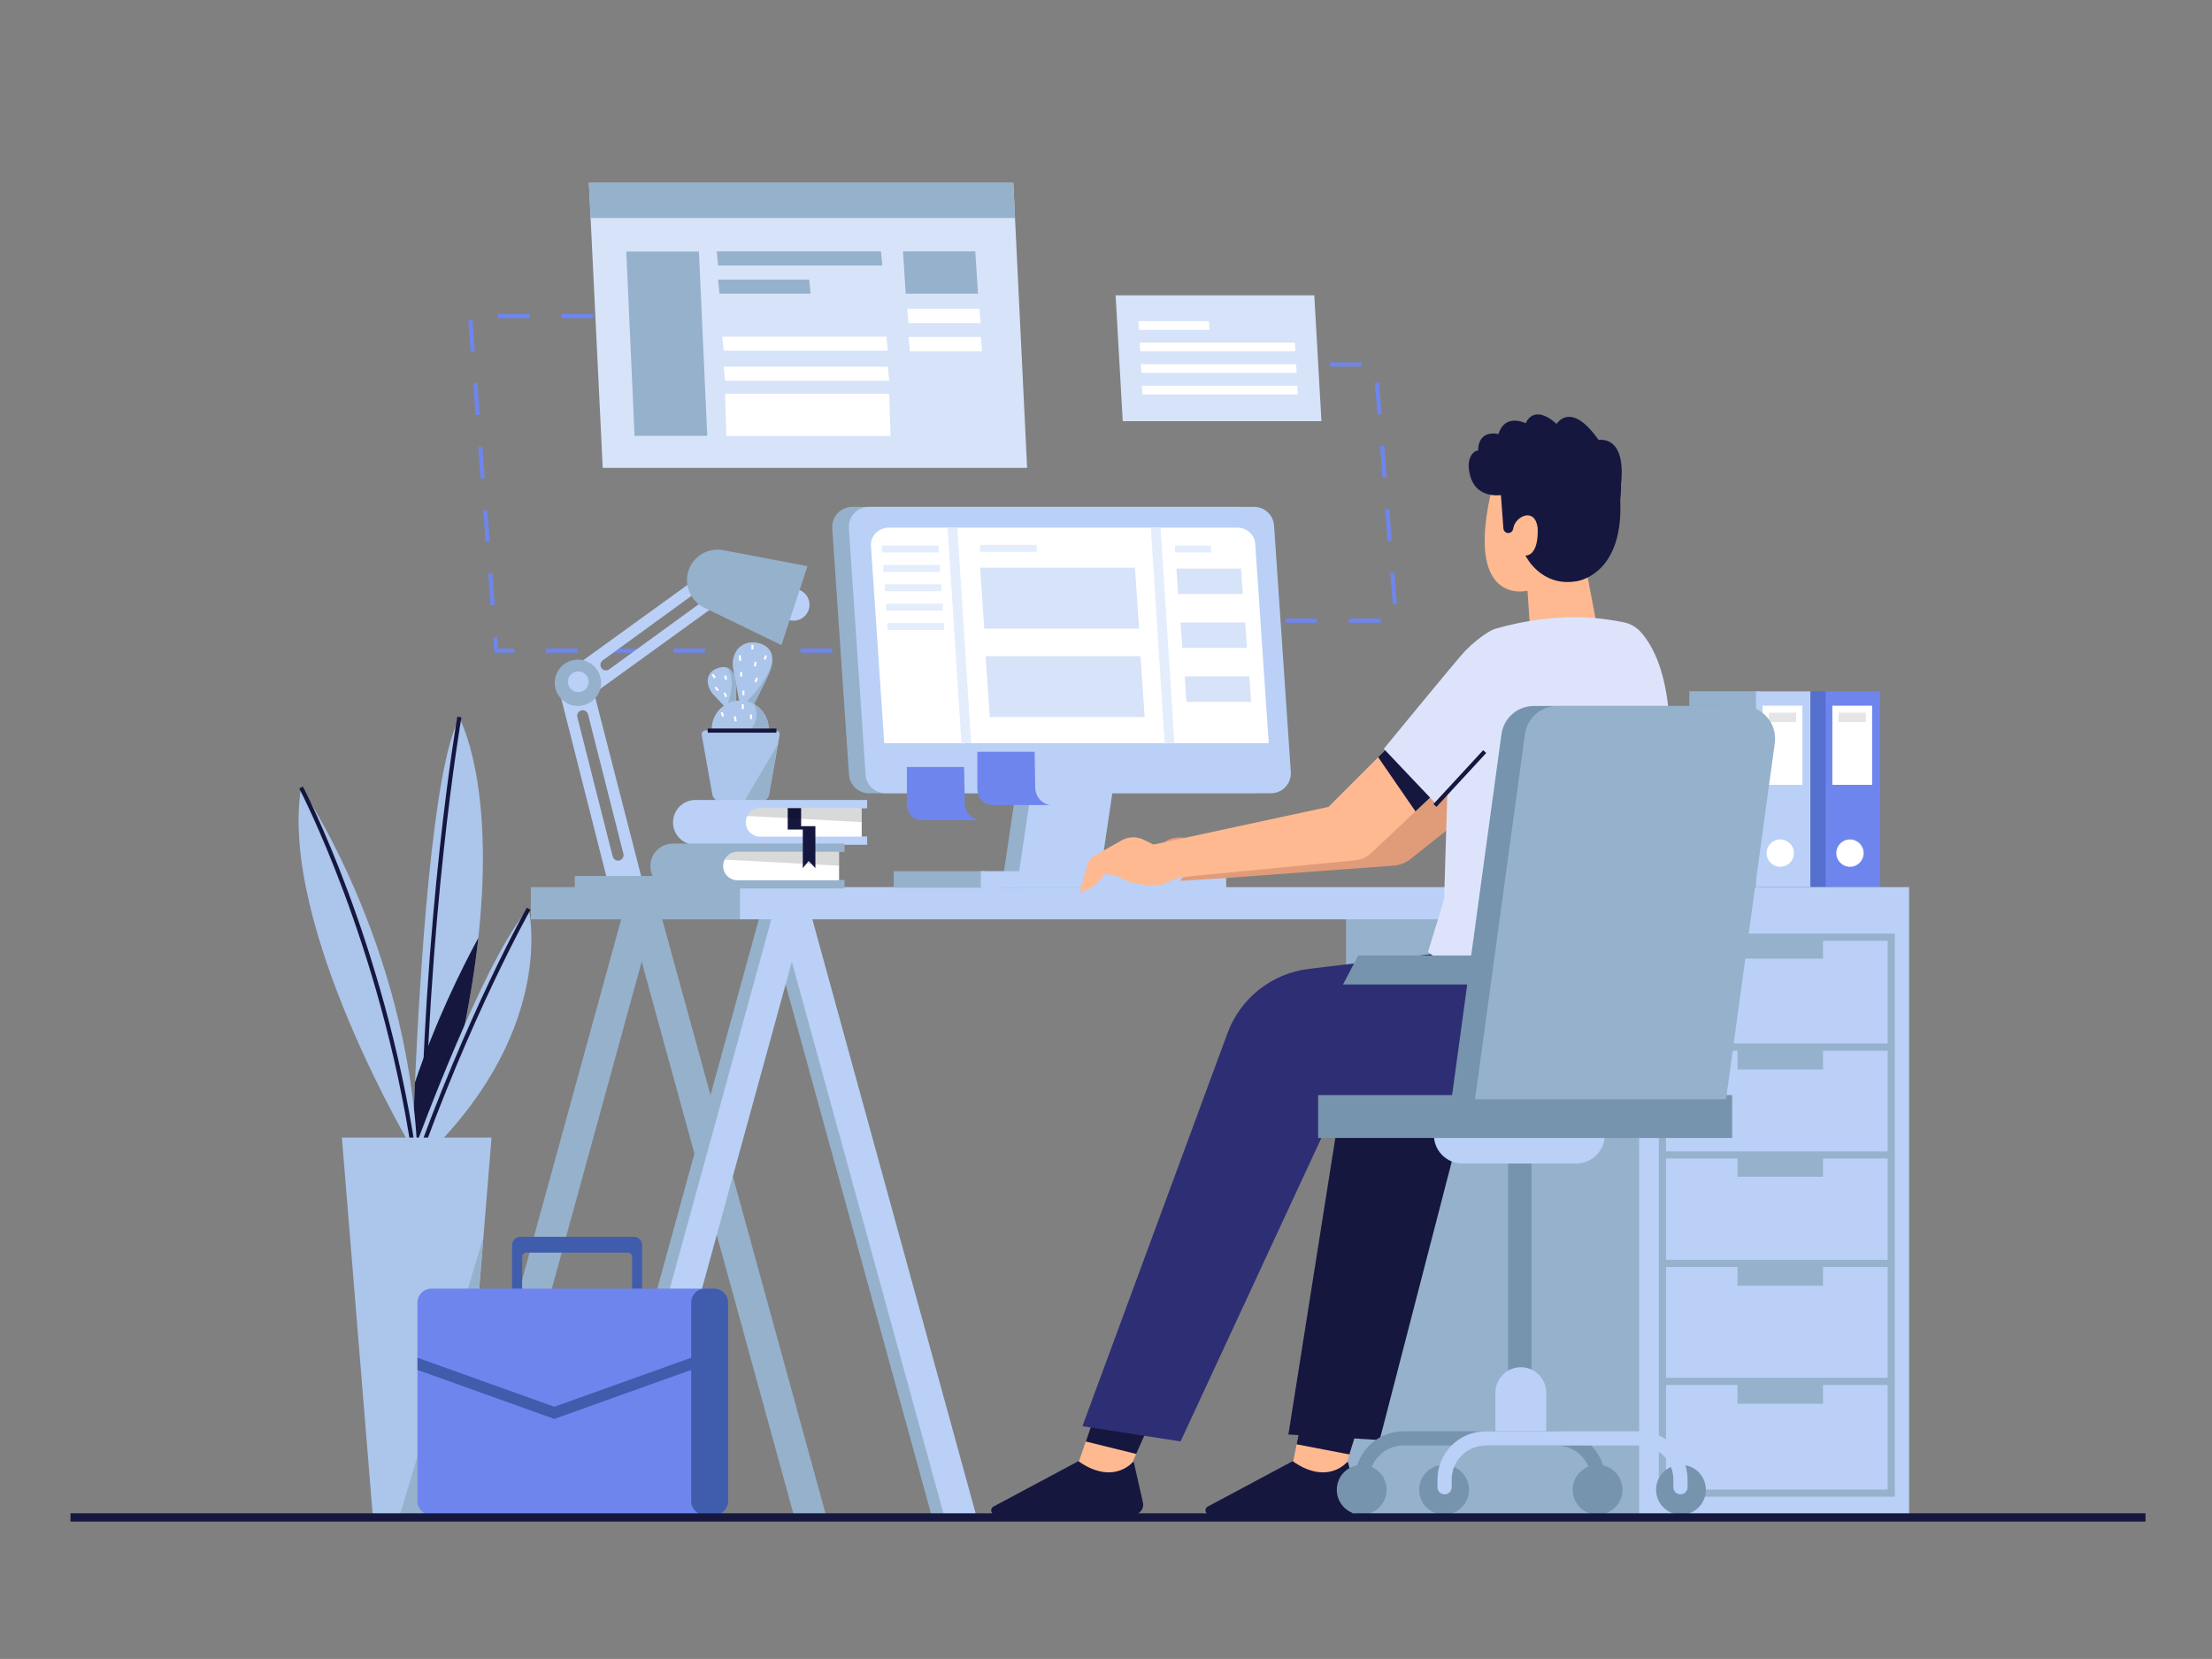 <?xml version="1.0" encoding="UTF-8" standalone="no"?><!DOCTYPE svg PUBLIC "-//W3C//DTD SVG 1.1//EN" "http://www.w3.org/Graphics/SVG/1.1/DTD/svg11.dtd"><svg width="100%" height="100%" viewBox="0 0 6667 5000" version="1.1" xmlns="http://www.w3.org/2000/svg" xmlns:xlink="http://www.w3.org/1999/xlink" xml:space="preserve" xmlns:serif="http://www.serif.com/" style="fill-rule:evenodd;clip-rule:evenodd;stroke-linejoin:round;stroke-miterlimit:2;"><rect x="0" y="0" width="6667" height="5000" fill="#808080" stroke="none"/><g id="Illustration"><path d="M1596.82,959.004l-95.834,0l0,-12.5l95.834,0l-0,12.5Zm191.666,0l-95.833,0l0,-12.5l95.833,0l0,12.5Zm-369.733,101.179l-7.5,-95.537l12.463,-0.979l7.5,95.537l-12.463,0.979Zm15.004,191.08l-7.504,-95.538l12.463,-0.979l7.504,95.537l-12.463,0.98Zm15,191.079l-7.5,-95.542l12.463,-0.975l7.5,95.537l-12.463,0.98Zm15,191.079l-7.5,-95.542l12.463,-0.975l7.5,95.538l-12.463,0.979Zm15.005,191.075l-7.501,-95.538l12.463,-0.975l7.5,95.538l-12.463,0.975Zm71.159,142.842l-59.942,-0l-3.717,-47.301l12.463,-0.975l2.808,35.775l48.388,0l-0,12.5Zm191.666,0l-95.833,0l0,-12.5l95.833,0l0,12.5Zm191.667,0l-95.833,0l-0,-12.5l95.833,0l0,12.5Zm191.667,0l-95.833,0l-0,-12.5l95.833,0l-0,12.5Zm191.667,0l-95.834,0l0,-12.5l95.834,0l-0,12.5Zm191.666,0l-95.833,0l-0,-12.5l95.833,0l0,12.5Z" style="fill:#6f85ee;fill-rule:nonzero;"/><path d="M4104.47,1104.84l-95.834,-0l0,-12.5l95.834,-0l-0,12.5Zm47.191,144.141l-7.729,-95.516l12.459,-1.013l7.733,95.521l-12.463,1.008Zm15.463,191.042l-7.729,-95.517l12.458,-1.012l7.733,95.521l-12.462,1.008Zm15.467,191.046l-7.73,-95.521l12.459,-1.009l7.733,95.517l-12.462,1.013Zm15.462,191.041l-7.729,-95.52l12.458,-1.009l7.729,95.517l-12.458,1.012Zm-228.037,54.838l-95.834,-0l0,-12.5l95.834,-0l-0,12.5Zm191.666,-0l-95.833,-0l-0,-12.5l95.833,-0l0,12.5Z" style="fill:#6f85ee;fill-rule:nonzero;"/><rect x="5301.68" y="2083.5" width="214.3" height="589.942" style="fill:#556fce;"/><rect x="5502.5" y="2083.65" width="164.096" height="589.942" style="fill:#6f85ee;"/><rect x="5522.73" y="2126.94" width="119.883" height="238.563" style="fill:#fff;"/><rect x="5541.32" y="2147.92" width="82.421" height="28.471" style="fill:#e5e5e5;"/><path d="M5617.05,2571.32c0,22.758 -18.45,41.212 -41.212,41.212c-22.759,0 -41.209,-18.454 -41.209,-41.212c0,-22.763 18.45,-41.213 41.209,-41.213c22.762,0 41.212,18.45 41.212,41.213" style="fill:#fff;fill-rule:nonzero;"/><rect x="5091.59" y="2083.5" width="214.296" height="589.942" style="fill:#96b1cc;"/><rect x="5292.4" y="2083.65" width="164.096" height="589.942" style="fill:#bad0f7;"/><rect x="5312.63" y="2126.94" width="119.883" height="238.563" style="fill:#fff;"/><rect x="5331.23" y="2147.92" width="82.421" height="28.471" style="fill:#e5e5e5;"/><path d="M5406.95,2571.32c-0,22.758 -18.45,41.212 -41.213,41.212c-22.758,0 -41.208,-18.454 -41.208,-41.212c-0,-22.763 18.45,-41.213 41.208,-41.213c22.763,0 41.213,18.45 41.213,41.213" style="fill:#fff;fill-rule:nonzero;"/><path d="M3095.76,1410.17l-1279.17,0l-36.5,-753l-5.166,-106.125l1279.17,0l5.167,106.125l36.5,753Z" style="fill:#d6e3f8;fill-rule:nonzero;"/><path d="M3059.26,657.172l-1279.17,-0l-5.166,-106.125l1279.17,-0l5.167,106.125Z" style="fill:#96b1cc;fill-rule:nonzero;"/><path d="M1887.62,758.295l218.967,-0l25,555.237l-218.967,0l-25,-555.237Z" style="fill:#96b1cc;fill-rule:nonzero;"/><path d="M2160.26,757.737l4.166,42.45l494.909,0l-4.167,-42.45l-494.908,0Z" style="fill:#96b1cc;fill-rule:nonzero;"/><path d="M2176.92,1014.69l4.166,42.45l494.908,0l-4.166,-42.45l-494.909,0Z" style="fill:#fff;fill-rule:nonzero;"/><path d="M2181.09,1105.18l4.167,42.45l494.908,-0l-4.166,-42.45l-494.909,-0Z" style="fill:#fff;fill-rule:nonzero;"/><path d="M2185.26,1186.73l4.167,127.358l494.908,0l-4.167,-127.358l-494.908,-0Z" style="fill:#fff;fill-rule:nonzero;"/><path d="M2164.42,842.641l4.167,42.454l274.525,0l-4.167,-42.454l-274.525,0Z" style="fill:#96b1cc;fill-rule:nonzero;"/><path d="M2721.59,757.737l8.333,127.358l217.85,0l-8.333,-127.358l-217.85,0Z" style="fill:#96b1cc;fill-rule:nonzero;"/><path d="M2734.09,930.597l4.167,43.571l217.85,-0l-4.167,-43.571l-217.85,0Z" style="fill:#fff;fill-rule:nonzero;"/><path d="M2738.26,1015.5l4.166,43.571l217.85,-0l-4.166,-43.571l-217.85,-0Z" style="fill:#fff;fill-rule:nonzero;"/><path d="M3362.42,890.255l21.541,379.166l598.913,0l-21.546,-379.166l-598.909,-0Z" style="fill:#d6e3f8;fill-rule:nonzero;"/><path d="M3431.44,967.957l1.754,26.291l212.075,0l-1.754,-26.291l-212.075,-0Z" style="fill:#fff;fill-rule:nonzero;"/><path d="M3434.95,1032.81l1.754,26.292l467.966,-0l-1.75,-26.292l-467.97,0Z" style="fill:#fff;fill-rule:nonzero;"/><path d="M3438.45,1097.66l1.754,26.292l467.967,-0l-1.75,-26.292l-467.971,0Z" style="fill:#fff;fill-rule:nonzero;"/><path d="M3441.95,1162.51l1.755,26.292l467.966,-0l-1.75,-26.292l-467.971,0Z" style="fill:#fff;fill-rule:nonzero;"/><path d="M1982.54,2722.29l-506.467,1842.67l-96.983,0l506.467,-1842.67l96.983,0Z" style="fill:#96b1cc;fill-rule:nonzero;"/><path d="M1885.56,2722.29l506.467,1842.67l96.983,0l-506.467,-1842.67l-96.983,0Z" style="fill:#96b1cc;fill-rule:nonzero;"/><rect x="4056.89" y="2722.3" width="902.483" height="1842.67" style="fill:#96b1cc;"/><path d="M2300.43,2722.29l506.467,1842.67l96.983,0l-506.466,-1842.67l-96.984,0Z" style="fill:#96b1cc;fill-rule:nonzero;"/><path d="M2338.14,2722.29l506.467,1842.67l96.983,0l-506.467,-1842.67l-96.983,0Z" style="fill:#bad0f7;fill-rule:nonzero;"/><path d="M2397.41,2722.29l-506.467,1842.67l-96.983,0l506.467,-1842.67l96.983,0Z" style="fill:#96b1cc;fill-rule:nonzero;"/><path d="M2435.12,2722.29l-506.467,1842.67l-96.983,0l506.466,-1842.67l96.984,0Z" style="fill:#bad0f7;fill-rule:nonzero;"/><path d="M2106.46,2673.8l-0,96.983l2834.05,-0l-0,1794.18l813.579,0l-0,-1891.17l-3647.63,-0Z" style="fill:#bad0f7;fill-rule:nonzero;"/><rect x="1600" y="2673.8" width="630.387" height="96.983" style="fill:#96b1cc;"/><path d="M5689.44,3145.24l-668.109,0l0,-309.808l215.521,0l0,53.883l257.717,0l-0,-53.883l194.871,0l-0,309.808Zm-0,325.075l-668.109,0l0,-303.52l215.521,-0l0,56.57l257.717,0l-0,-56.57l194.871,-0l-0,303.52Zm-0,326.867l-668.109,0l0,-305.317l215.521,0l0,54.78l257.717,-0l-0,-54.78l194.871,0l-0,305.317Zm-0,355.604l-668.109,0l0,-334.05l215.521,0l0,56.571l257.717,0l-0,-56.571l194.871,0l-0,334.05Zm-0,336.742l-668.109,-0l0,-315.192l215.521,0l0,56.575l257.717,0l-0,-56.575l194.871,0l-0,315.192Zm-689.659,21.554l711.205,0l-0,-1697.2l-711.205,0l0,1697.2Z" style="fill:#96b1cc;fill-rule:nonzero;"/><path d="M3068.67,2338.17l-50,337.5l245.833,0l50,-337.5l-245.833,0Z" style="fill:#96b1cc;fill-rule:nonzero;"/><path d="M2508.4,1592.12l50.471,742.629c2.15,31.633 28.433,56.196 60.142,56.196l1161.38,-0c34.9,-0 62.508,-29.55 60.137,-64.367l-50.466,-742.633c-2.15,-31.634 -28.438,-56.192 -60.142,-56.192l-1161.38,-0c-34.9,-0 -62.508,29.546 -60.142,64.367" style="fill:#96b1cc;fill-rule:nonzero;"/><path d="M3114.51,2338.17l-50,337.5l245.833,0l50,-337.5l-245.833,0Z" style="fill:#bad0f7;fill-rule:nonzero;"/><path d="M3830.38,2390.96l-1161.37,-0c-31.712,-0 -58.004,-24.583 -60.129,-56.208l-6.125,-90.334l-44.375,-652.291c-2.333,-34.834 25.25,-64.375 60.167,-64.375l1161.38,-0c31.704,-0 58,24.541 60.121,56.208l44.921,660.458l5.579,82.167c2.333,34.792 -25.25,64.375 -60.167,64.375" style="fill:#bad0f7;fill-rule:nonzero;"/><path d="M2665.14,2239.93l-40.104,-594.316c-2.109,-29.954 22.82,-55.363 54.374,-55.363l1049.58,0c28.658,0 52.416,21.109 54.337,48.342l40.592,601.337l-1158.78,0Z" style="fill:#fff;fill-rule:nonzero;"/><rect x="2693.67" y="2625.67" width="277.083" height="50" style="fill:#96b1cc;"/><rect x="2956.17" y="2625.67" width="739.583" height="50" style="fill:#bad0f7;"/><path d="M2905.91,2311.7l-172.65,-0.001l0,112.425c0,0 0,44.167 44.167,48.18l176.667,-0c-0,-0 -38.146,-2.009 -46.175,-46.171l-2.009,-114.434Z" style="fill:#6f85ee;fill-rule:nonzero;"/><path d="M3118.41,2265.87l-172.65,0l0,112.425c0,0 0,44.167 44.167,48.179l176.667,0c-0,0 -38.146,-2.008 -46.175,-46.171l-2.009,-114.433Z" style="fill:#6f85ee;fill-rule:nonzero;"/><path d="M2885.31,1589.32l-29.105,1.866l41.667,650.001l29.104,-1.866l-41.666,-650.001Z" style="fill:#e3edfc;"/><path d="M3497.81,1589.32l-29.109,1.866l41.667,650.001l29.108,-1.866l-41.666,-650.001Z" style="fill:#e3edfc;"/><path d="M2954.09,1711.09l12.5,183.333l466.667,0l-12.5,-183.333l-466.667,-0Z" style="fill:#d6e3f8;fill-rule:nonzero;"/><path d="M3545.76,1713.73l5.217,76.521l194.783,-0l-5.217,-76.521l-194.783,-0Z" style="fill:#d6e3f8;fill-rule:nonzero;"/><path d="M3558.26,1876.23l5.217,76.521l194.783,-0l-5.217,-76.521l-194.783,-0Z" style="fill:#d6e3f8;fill-rule:nonzero;"/><path d="M3570.76,2038.73l5.217,76.521l194.783,-0l-5.217,-76.521l-194.783,-0Z" style="fill:#d6e3f8;fill-rule:nonzero;"/><path d="M2970.76,1977.76l12.5,183.333l466.667,-0l-12.5,-183.333l-466.667,-0Z" style="fill:#d6e3f8;fill-rule:nonzero;"/><rect x="2954.09" y="1642.34" width="170.833" height="20.833" style="fill:#e3edfc;"/><rect x="2658.25" y="1644.42" width="170.833" height="20.833" style="fill:#e3edfc;"/><rect x="2662.42" y="1702.75" width="170.833" height="20.833" style="fill:#e3edfc;"/><rect x="2666.59" y="1761.09" width="170.833" height="20.833" style="fill:#e3edfc;"/><rect x="2670.75" y="1819.42" width="170.833" height="20.833" style="fill:#e3edfc;"/><rect x="2674.92" y="1877.75" width="170.833" height="20.833" style="fill:#e3edfc;"/><rect x="3541.59" y="1644.42" width="108.333" height="20.833" style="fill:#e3edfc;"/><path d="M4612.01,1900.67l-8.051,-120.212c0.001,-0 -197.633,50.937 -103.908,-321.917c0,0 126.321,-132.437 283.209,0l-0,270.983l26.483,138.546l-197.733,32.6Z" style="fill:#feb991;fill-rule:nonzero;"/><path d="M4885.76,1459.92c16.404,-151.695 -67.48,-133.621 -67.488,-133.621c-84.212,-120.583 -126.542,-48.616 -126.542,-48.616c-71.029,-63.338 -92.97,-2.267 -92.97,-2.267c-69.7,-28.696 -82.005,32.8 -82.005,32.8c-65.6,-12.296 -61.495,49.2 -61.495,49.2c-24.605,4.104 -29.638,36.109 -28.7,49.204c5.883,82.384 64.55,88.755 97.216,85.78l7.496,100.475c0.708,9.462 10.021,15.82 19.088,13.029c5.341,-1.642 9.287,-6.163 10.229,-11.671c0.225,-1.3 0.429,-2.463 0.591,-3.254c7.13,-35.659 65.196,-63.163 73.346,-0c0,-0 6.113,81.5 -36.675,83.533c0,0 46.304,97.3 156.325,76.925c18.209,-3.375 138.709,-33.733 129.242,-243.229c3.154,-28.479 2.342,-48.288 2.342,-48.288" style="fill:#15173f;fill-rule:nonzero;"/><path d="M4454.09,2427.76l-202.408,161.179c-14.717,11.716 -32.629,18.729 -51.392,20.116l-506.617,37.455l-137.499,8.333c-0.001,-0 24.999,-33.333 58.333,-41.667l-91.667,0l-91.258,39.604c-10.813,4.692 -23.413,0.271 -28.934,-10.145c-5.175,-9.775 -2.495,-21.867 6.321,-28.546l97.292,-73.704c16.021,-12.142 36.017,-17.846 56.037,-15.988l129.263,12.013l47.696,16.933l344,-42.25l272.917,-347.917l97.916,264.584Z" style="fill:#e09b79;fill-rule:nonzero;"/><path d="M3508.34,4196l-83.788,186.209l-35.583,79.041l-156.5,0l40.079,-116.583l50.208,-146.083l185.583,-2.584Z" style="fill:#feb991;fill-rule:nonzero;"/><path d="M3413.38,4407.78c-13.688,14.266 -69.438,61.237 -161.775,-2.821c-0.808,-0.558 -1.875,-0.633 -2.742,-0.171l-254.566,136.063c-11.905,6.362 -7.384,24.408 6.112,24.408l415.354,-0c19.138,-0 33.334,-17.758 29.121,-36.425l-27.054,-119.788c-0.463,-2.05 -2.992,-2.783 -4.45,-1.266" style="fill:#15173f;fill-rule:nonzero;"/><path d="M4125,4196l-57.912,187.667l-23.959,77.583l-156.504,0l21.375,-108.083l31.417,-158.75l185.583,1.583Z" style="fill:#feb991;fill-rule:nonzero;"/><path d="M4125,4196l-57.912,187.667l-159.088,-30.5l31.417,-158.75l185.583,1.583Z" style="fill:#15173f;fill-rule:nonzero;"/><path d="M4059.22,4407.78c-13.687,14.266 -69.437,61.237 -161.775,-2.821c-0.812,-0.558 -1.871,-0.633 -2.741,-0.171l-254.567,136.063c-11.904,6.362 -7.383,24.408 6.112,24.408l415.355,-0c19.137,-0 33.333,-17.758 29.12,-36.425l-27.054,-119.788c-0.462,-2.05 -2.991,-2.783 -4.45,-1.266" style="fill:#15173f;fill-rule:nonzero;"/><path d="M4072.84,3125.67l-189.583,1197.92l275,16.667l314.583,-1214.58l-400,0Z" style="fill:#15173f;fill-rule:nonzero;"/><path d="M3508.34,4196l-83.788,186.208l-152.004,-37.541l50.208,-146.083l185.583,-2.584Z" style="fill:#15173f;fill-rule:nonzero;"/><path d="M4324.92,2390.26l-58.709,55.25l-133.958,126.083c-12.834,12.083 -29.375,19.583 -46.959,21.292l-531.208,51.541l-50,20.834c-51,8.875 -102.583,-4 -139.671,-25.792c-12.537,-2.083 -24.787,-3.875 -36.246,-5.208c-19.583,41.416 -74.083,56.666 -74.083,56.666l23.333,-84.421c3.209,-11.537 10.834,-21.329 21.25,-27.204l82.125,-46.541c20.25,-11.505 44.875,-12.209 65.792,-1.963l30.125,14.796l527.375,-113.667l204.167,-204.166l116.666,162.5Z" style="fill:#feb991;fill-rule:nonzero;"/><path d="M4324.92,2390.26l-58.709,55.25l-112.417,-163.292l54.459,-54.458l116.667,162.5Z" style="fill:#15173f;fill-rule:nonzero;"/><path d="M4430.5,2809.01l-45.958,58.158l-439.7,53.062c-111.575,13.467 -206.234,88.25 -245.15,193.688l-437.267,1184.67l295.833,45.833l463.38,-998.629c-0,0 1126.33,183.092 1001.19,-403.629l-592.329,-133.158Z" style="fill:#2e2e75;fill-rule:nonzero;"/><path d="M4504.23,1895.89c-2.129,0.613 -37.642,15.2 -87.642,65.2c-17.954,17.95 -245.833,295.834 -245.833,295.834l154.166,162.5l37.5,-33.334l-9.8,324.184l-48.533,159.15c0,-0 78.379,60.05 145.833,91.666c266.667,125 625,75 625,75l-43.458,-834.404c0,0 5.517,-193.796 -86.2,-296.733c-13.804,-15.488 -32.483,-25.792 -52.85,-29.754c-57.217,-11.138 -193.692,-35.35 -388.183,20.691" style="fill:#dee3fc;fill-rule:nonzero;"/><path d="M4470.33,2261.01l-149.985,162.515l9.173,8.465l149.984,-162.515l-9.172,-8.465Z" style="fill:#15173f;"/><rect x="4545.5" y="3428.78" width="70.492" height="767.175" style="fill:#7694ad;"/><path d="M4321.77,3421l514.871,0c0,47.392 -38.416,85.813 -85.808,85.813l-343.25,-0.001c-47.392,0.001 -85.813,-38.42 -85.813,-85.812" style="fill:#bad0f7;fill-rule:nonzero;"/><path d="M4583.81,4120.87c42.317,-0 76.621,34.304 76.621,76.621l0,137.912l-153.237,0l-0,-137.912c-0,-42.317 34.304,-76.621 76.616,-76.621" style="fill:#bad0f7;fill-rule:nonzero;"/><path d="M4179.26,4490.17c0,41.467 -33.616,75.088 -75.087,75.088c-41.467,-0 -75.083,-33.621 -75.083,-75.088c-0,-41.471 33.616,-75.087 75.083,-75.087c41.471,-0 75.087,33.616 75.087,75.087" style="fill:#7694ad;fill-rule:nonzero;"/><path d="M4427.51,4490.17c-0,41.467 -33.617,75.088 -75.088,75.088c-41.471,-0 -75.087,-33.621 -75.087,-75.088c-0,-41.471 33.616,-75.087 75.087,-75.087c41.471,-0 75.088,33.616 75.088,75.087" style="fill:#7694ad;fill-rule:nonzero;"/><path d="M4890.28,4490.17c0,41.467 -33.612,75.088 -75.087,75.088c-41.467,-0 -75.084,-33.621 -75.084,-75.088c0,-41.471 33.617,-75.087 75.084,-75.087c41.475,-0 75.087,33.616 75.087,75.087" style="fill:#7694ad;fill-rule:nonzero;"/><path d="M5141.59,4490.17c0,41.467 -33.617,75.088 -75.087,75.088c-41.471,-0 -75.084,-33.621 -75.084,-75.088c0,-41.471 33.613,-75.087 75.084,-75.087c41.471,-0 75.087,33.616 75.087,75.087" style="fill:#7694ad;fill-rule:nonzero;"/><path d="M4816.73,4503.96c-11.851,0 -21.455,-9.604 -21.455,-21.45l0,-22.987c0,-56.7 -45.966,-102.671 -102.666,-102.671l-462.775,-0c-56.705,-0 -102.671,45.971 -102.671,102.671l-0,22.987c-0,11.846 -9.609,21.45 -21.454,21.45c-11.846,0 -21.455,-9.604 -21.455,-21.45l0,-22.987c0,-80.4 65.18,-145.579 145.58,-145.579l462.775,-0.001c80.395,0.001 145.57,65.18 145.57,145.58l0.001,22.987c-0.001,11.846 -9.6,21.45 -21.45,21.45" style="fill:#7694ad;fill-rule:nonzero;"/><path d="M5064.97,4503.96c-11.85,0 -21.45,-9.604 -21.45,-21.45l0,-22.987c0,-56.7 -45.971,-102.671 -102.671,-102.671l-462.775,-0c-56.704,-0 -102.671,45.971 -102.671,102.671l0,22.987c0,11.846 -9.604,21.45 -21.454,21.45c-11.846,0 -21.45,-9.604 -21.45,-21.45l0,-22.987c0,-80.4 65.175,-145.579 145.575,-145.579l462.775,-0.001c80.4,0.001 145.571,65.18 145.571,145.58l0,22.987c0,11.846 -9.6,21.45 -21.45,21.45" style="fill:#bad0f7;fill-rule:nonzero;"/><rect x="3972.84" y="3300.67" width="1247.92" height="129.167" style="fill:#7694ad;"/><path d="M5180.89,2127.76l-557.967,-0c-49.2,-0 -90.837,36.329 -97.5,85.07l-91.216,666.896l-340.534,0l-45.833,87.617l374.383,-0l-47.3,345.833l756.617,0l146.85,-1073.67c8.083,-59.096 -37.854,-111.741 -97.5,-111.741" style="fill:#7694ad;fill-rule:nonzero;"/><path d="M4445.76,3313.17l150.496,-1100.35c6.666,-48.741 48.304,-85.07 97.504,-85.07l557.967,-0c59.65,-0 105.579,52.645 97.5,111.745l-146.85,1073.67l-756.617,0Z" style="fill:#96b1cc;fill-rule:nonzero;"/><path d="M2346.17,1807.55c-8.333,25.192 5.333,52.371 30.525,60.704c25.196,8.333 52.371,-5.333 60.704,-30.525c8.333,-25.196 -5.333,-52.371 -30.525,-60.704c-25.196,-8.333 -52.371,5.333 -60.704,30.525" style="fill:#bad0f7;fill-rule:nonzero;"/><path d="M1846.66,2581.45c2.263,8.925 11.333,14.32 20.254,12.058c8.921,-2.263 14.317,-11.333 12.055,-20.258l-106.567,-420.021c-2.267,-8.925 -11.333,-14.321 -20.254,-12.059c-8.921,2.263 -14.321,11.334 -12.059,20.255l106.571,420.025Zm-60.462,-509.63l147.758,574.775l-105.263,-0.408l-139.425,-549.775l96.93,-24.592Z" style="fill:#bad0f7;fill-rule:nonzero;"/><path d="M1816.57,1990.43c-7.446,5.412 -9.092,15.837 -3.679,23.279c5.417,7.446 15.837,9.095 23.283,3.679l350.459,-254.863c7.445,-5.416 9.091,-15.837 3.679,-23.283c-5.413,-7.442 -15.838,-9.088 -23.284,-3.675l-350.458,254.862Zm436.846,-235.254l-457.863,330.925l-58.816,-80.875l457.866,-330.925l58.813,80.875Z" style="fill:#bad0f7;fill-rule:nonzero;"/><path d="M1672.03,2057.96c-0,38.542 31.245,69.792 69.791,69.792c38.542,-0 69.792,-31.25 69.792,-69.792c-0,-38.546 -31.25,-69.792 -69.792,-69.792c-38.546,0 -69.791,31.246 -69.791,69.792" style="fill:#96b1cc;fill-rule:nonzero;"/><path d="M2433.84,1706.42l-78.675,237.85l-232.721,-112.8c-41.537,-20.134 -61.741,-67.921 -47.246,-111.746c14.496,-43.825 59.213,-70.133 104.563,-61.529l254.079,48.225Z" style="fill:#96b1cc;fill-rule:nonzero;"/><path d="M1711.61,2054.84c-0,17.258 13.992,31.25 31.25,31.25c17.258,-0 31.25,-13.992 31.25,-31.25c-0,-17.258 -13.992,-31.25 -31.25,-31.25c-17.258,-0 -31.25,13.992 -31.25,31.25" style="fill:#bad0f7;fill-rule:nonzero;"/><rect x="1732.45" y="2640.25" width="291.667" height="37.5" style="fill:#96b1cc;"/><path d="M1441.71,2826.77c-19.237,176.117 -60.916,391.375 -139.133,650.325l-59.65,-7.454c-0,-0 2.242,-82.95 7.796,-207.467c14.725,-329.783 52.675,-951.216 133.871,-1097.36c-0,-0 108.566,191.437 57.116,661.954" style="fill:#acc5ea;fill-rule:nonzero;"/><path d="M1279.01,3555.44l-12.5,-0.116c7.379,-792.88 110.891,-1389.39 111.937,-1395.33l12.309,2.17c-1.042,5.921 -104.38,601.488 -111.746,1393.27" style="fill:#15173f;fill-rule:nonzero;"/><path d="M1441.71,2826.77c-19.237,176.117 -60.916,391.375 -139.133,650.325l-59.65,-7.454c-0,-0 2.242,-82.95 7.796,-207.467c62.108,-183.496 138.796,-339.071 190.987,-435.404" style="fill:#15173f;fill-rule:nonzero;"/><path d="M1254.11,3451c-0,-0 208.771,-570.396 339.254,-712.063c-0,0 85.746,350.438 -294.517,730.704l-44.737,-18.641Z" style="fill:#acc5ea;fill-rule:nonzero;"/><path d="M907.404,2373.59c-0,-0 320.616,466.008 350.437,1096.05l-11.183,0c-0,0 -406.358,-678.508 -339.254,-1096.05" style="fill:#acc5ea;fill-rule:nonzero;"/><path d="M1240.48,3470.58c-95.662,-629.179 -336.183,-1089.5 -338.6,-1094.08l11.05,-5.837c2.43,4.596 243.93,466.787 339.909,1098.03l-12.359,1.879Z" style="fill:#15173f;fill-rule:nonzero;"/><path d="M1250.69,3536.95l-11.792,-4.146c166.029,-472.259 347.221,-793.763 349.033,-796.959l10.871,6.171c-1.804,3.179 -182.479,323.8 -348.112,794.934" style="fill:#15173f;fill-rule:nonzero;"/><path d="M1481.53,3428.63l-24.53,300.329l-68.67,840.458l-264.696,0l-93.2,-1140.79l451.096,-0Z" style="fill:#acc5ea;fill-rule:nonzero;"/><path d="M1457,3728.96l-68.671,840.459l-184.242,-0l252.913,-840.459Z" style="fill:#96b1cc;fill-rule:nonzero;"/><path d="M1568.44,3727.81c-13.804,-0 -25,11.191 -25,25l0,146.058l30.313,0l-0.001,-110.921c0,-6.908 5.6,-12.5 12.5,-12.5l306.292,0c6.9,0 12.5,5.592 12.5,12.5l0,110.921l30.313,0l-0,-146.058c-0,-13.809 -11.192,-25 -25,-25l-341.917,-0Z" style="fill:#405dad;fill-rule:nonzero;"/><path d="M2194.59,3925.72l0,598.813c0,23.079 -18.708,41.808 -41.812,41.808l-852.709,0c-23.104,0 -41.812,-18.729 -41.812,-41.808l-0,-598.813c-0,-23.079 18.708,-41.812 41.812,-41.812l852.709,-0c23.104,-0 41.812,18.733 41.812,41.812" style="fill:#6f85ee;fill-rule:nonzero;"/><path d="M2099.9,4123.04l-429.158,153.671l-412.487,-147.692l-0,-36.813l412.487,147.696l417.467,-149.471l11.691,32.609Z" style="fill:#405dad;fill-rule:nonzero;"/><path d="M2194.59,3925.72l0,598.813c0,23.079 -18.708,41.808 -41.812,41.808l-27.733,0c-23.105,0 -41.817,-18.729 -41.817,-41.808l-0,-598.813c-0,-23.079 18.712,-41.812 41.817,-41.812l27.733,-0c23.104,-0 41.812,18.733 41.812,41.812" style="fill:#405dad;fill-rule:nonzero;"/><path d="M2327.91,1991.25c-0.504,10.779 -3.57,23.546 -10.125,38.616c-12.412,28.55 -55.091,111.7 -55.091,111.7l-29.642,-2.695c0,-0 -0.571,-2.988 -1.525,-8.055c-4.387,-23.154 -17.046,-89.854 -21.829,-115.12c-6.854,-36.155 13.137,-84.325 66.8,-79.242c20.029,1.896 53.321,14.692 51.412,54.796" style="fill:#acc5ea;fill-rule:nonzero;"/><path d="M2217.41,2125l-25.891,12.263l-3.271,-3.463l-39.329,-41.642c-3.363,-3.562 -6.242,-7.55 -8.484,-11.908c-5.445,-10.592 -12.4,-30.037 -2.27,-47.554c4.591,-7.938 12.025,-13.792 20.504,-17.283c8.637,-3.555 21.858,-7.167 33.683,-2.821c11.542,4.237 21.746,16.054 25.058,42.908c2.125,17.242 0,69.5 0,69.5" style="fill:#acc5ea;fill-rule:nonzero;"/><path d="M2232.72,1974.85l-6.071,0.506l1.363,16.353l6.071,-0.506l-1.363,-16.353Z" style="fill:#fff;"/><path d="M2274.39,1994.37l-2.054,13.625l6.021,0.908l2.054,-13.626l-6.021,-0.907Z" style="fill:#fff;"/><rect x="2230.72" y="2025.52" width="6.092" height="13.629" style="fill:#fff;"/><path d="M2278.57,2042.28l-4.086,12.267l5.777,1.925l4.086,-12.268l-5.777,-1.924Z" style="fill:#fff;"/><rect x="2237.54" y="2081.39" width="6.092" height="13.629" style="fill:#fff;"/><rect x="2264.79" y="1943.76" width="6.092" height="13.629" style="fill:#fff;"/><path d="M2188.31,2035.58l-5.871,1.633l3.421,12.292l5.871,-1.634l-3.421,-12.292Z" style="fill:#fff;"/><path d="M2159.22,2069.36l-4.912,3.604l7.508,10.233l4.913,-3.604l-7.509,-10.233Z" style="fill:#fff;"/><path d="M2186.13,2086.97l-5.568,2.474l5.451,12.268l5.567,-2.474l-5.45,-12.268Z" style="fill:#fff;"/><path d="M2150.5,2030.72l-5.164,3.227l6.814,10.907l5.165,-3.227l-6.815,-10.907Z" style="fill:#fff;"/><path d="M2327.91,1991.25c-0.504,10.779 -3.57,23.546 -10.125,38.616c-12.412,28.55 -55.091,111.7 -55.091,111.7l-29.642,-2.695c0,-0 -0.571,-2.988 -1.525,-8.055l9.05,-5.816c61.225,-60.575 82.213,-104.4 87.333,-133.75" style="fill:#96b1cc;fill-rule:nonzero;"/><path d="M2217.41,2125l-25.891,12.263l-3.271,-3.463c8.096,-13.654 31.879,-85.175 4.104,-121.208c11.542,4.237 21.746,16.054 25.058,42.908c2.125,17.242 0,69.5 0,69.5" style="fill:#96b1cc;fill-rule:nonzero;"/><path d="M2316.89,2197.22c-0.001,47.408 -38.442,85.85 -85.851,85.85c-28.754,-0 -54.208,-14.133 -69.783,-35.838c-10.112,-14.091 -16.066,-31.341 -16.066,-50.012c-0.001,-47.408 38.441,-85.85 85.849,-85.85c15.467,-0 29.98,4.087 42.517,11.258c25.879,14.784 43.333,42.65 43.333,74.592" style="fill:#acc5ea;fill-rule:nonzero;"/><path d="M2178.06,2145.84l-5.78,1.927l4.088,12.265l5.78,-1.927l-4.088,-12.265Z" style="fill:#fff;"/><path d="M2217.71,2158.52l-5.992,1.089l2.725,14.99l5.991,-1.089l-2.724,-14.99Z" style="fill:#fff;"/><rect x="2260.7" y="2153.62" width="6.092" height="13.629" style="fill:#fff;"/><path d="M2316.89,2197.22c0,47.408 -38.441,85.85 -85.85,85.85c-28.754,-0 -54.208,-14.133 -69.783,-35.838c136.542,-29.3 123.517,-97.625 112.3,-124.604c25.879,14.784 43.333,42.65 43.333,74.592" style="fill:#96b1cc;fill-rule:nonzero;"/><path d="M2349.77,2215.66l-4.775,26.729l-27.129,152.212c-2.134,11.942 -12.534,20.654 -24.675,20.654l-121.571,0c-12.125,0 -22.521,-8.712 -24.654,-20.654l-31.905,-178.941c-1.341,-7.471 4.409,-14.359 12.001,-14.359l210.683,0c7.6,0 13.367,6.888 12.025,14.359" style="fill:#acc5ea;fill-rule:nonzero;"/><path d="M2344.99,2242.39l-27.133,152.213c-2.13,11.941 -12.53,20.654 -24.675,20.654l-49.959,-0l101.767,-172.867Z" style="fill:#96b1cc;fill-rule:nonzero;"/><path d="M2305.91,1974.61l-4.059,12.187l5.78,1.926l4.06,-12.187l-5.781,-1.926Z" style="fill:#fff;"/><rect x="2235.69" y="2122.81" width="6.092" height="14.217" style="fill:#fff;"/><rect x="2133.13" y="2195.76" width="207.15" height="12.5" style="fill:#15173f;"/><path d="M2592.18,2521.05l0,-84.683l21.488,-0l-0,-25.279l-517.571,-0c-37.346,-0 -67.621,30.275 -67.621,67.621c0,37.345 30.275,67.616 67.621,67.616l517.571,0l-0,-25.275l-21.488,0Z" style="fill:#bad0f7;fill-rule:nonzero;"/><path d="M2523.92,2652.48l-0,-84.683l21.487,0l0,-25.279l-517.571,-0c-37.341,-0 -67.62,30.275 -67.62,67.621c-0,37.346 30.279,67.616 67.62,67.616l517.571,0l0,-25.275l-21.487,0Z" style="fill:#96b1cc;fill-rule:nonzero;"/><path d="M2528.98,2567.16l-0,85.946l-306.496,-0c-23.738,-0 -42.975,-19.238 -42.975,-42.975c-0,-6.938 1.641,-13.5 4.579,-19.296c7.062,-14.042 21.596,-23.675 38.396,-23.675l306.496,-0Z" style="fill:#fff;fill-rule:nonzero;"/><g opacity="0.15"><path d="M2528.98,2567.16l-0,42.125l-344.892,-18.45c7.062,-14.042 21.596,-23.675 38.396,-23.675l306.496,-0Z" style="fill-rule:nonzero;"/></g><path d="M2597.23,2435.73l-0,85.946l-306.5,0c-23.734,0 -42.971,-19.238 -42.971,-42.975c-0,-6.938 1.642,-13.496 4.575,-19.296c7.067,-14.042 21.6,-23.675 38.396,-23.675l306.5,0Z" style="fill:#fff;fill-rule:nonzero;"/><path d="M2374.15,2435.68l40.446,0l-0,54.4l42.975,0l-0,126.392l-20.225,-21.488l-17.696,21.488l-0,-116.279l-45.5,-0l-0,-64.513Z" style="fill:#15173f;fill-rule:nonzero;"/><g opacity="0.15"><path d="M2597.23,2435.73l-0,42.125l-344.896,-18.45c7.067,-14.041 21.6,-23.675 38.396,-23.675l306.5,0Z" style="fill-rule:nonzero;"/></g><rect x="212.421" y="4561.09" width="6254.17" height="25" style="fill:#15173f;"/></g></svg>